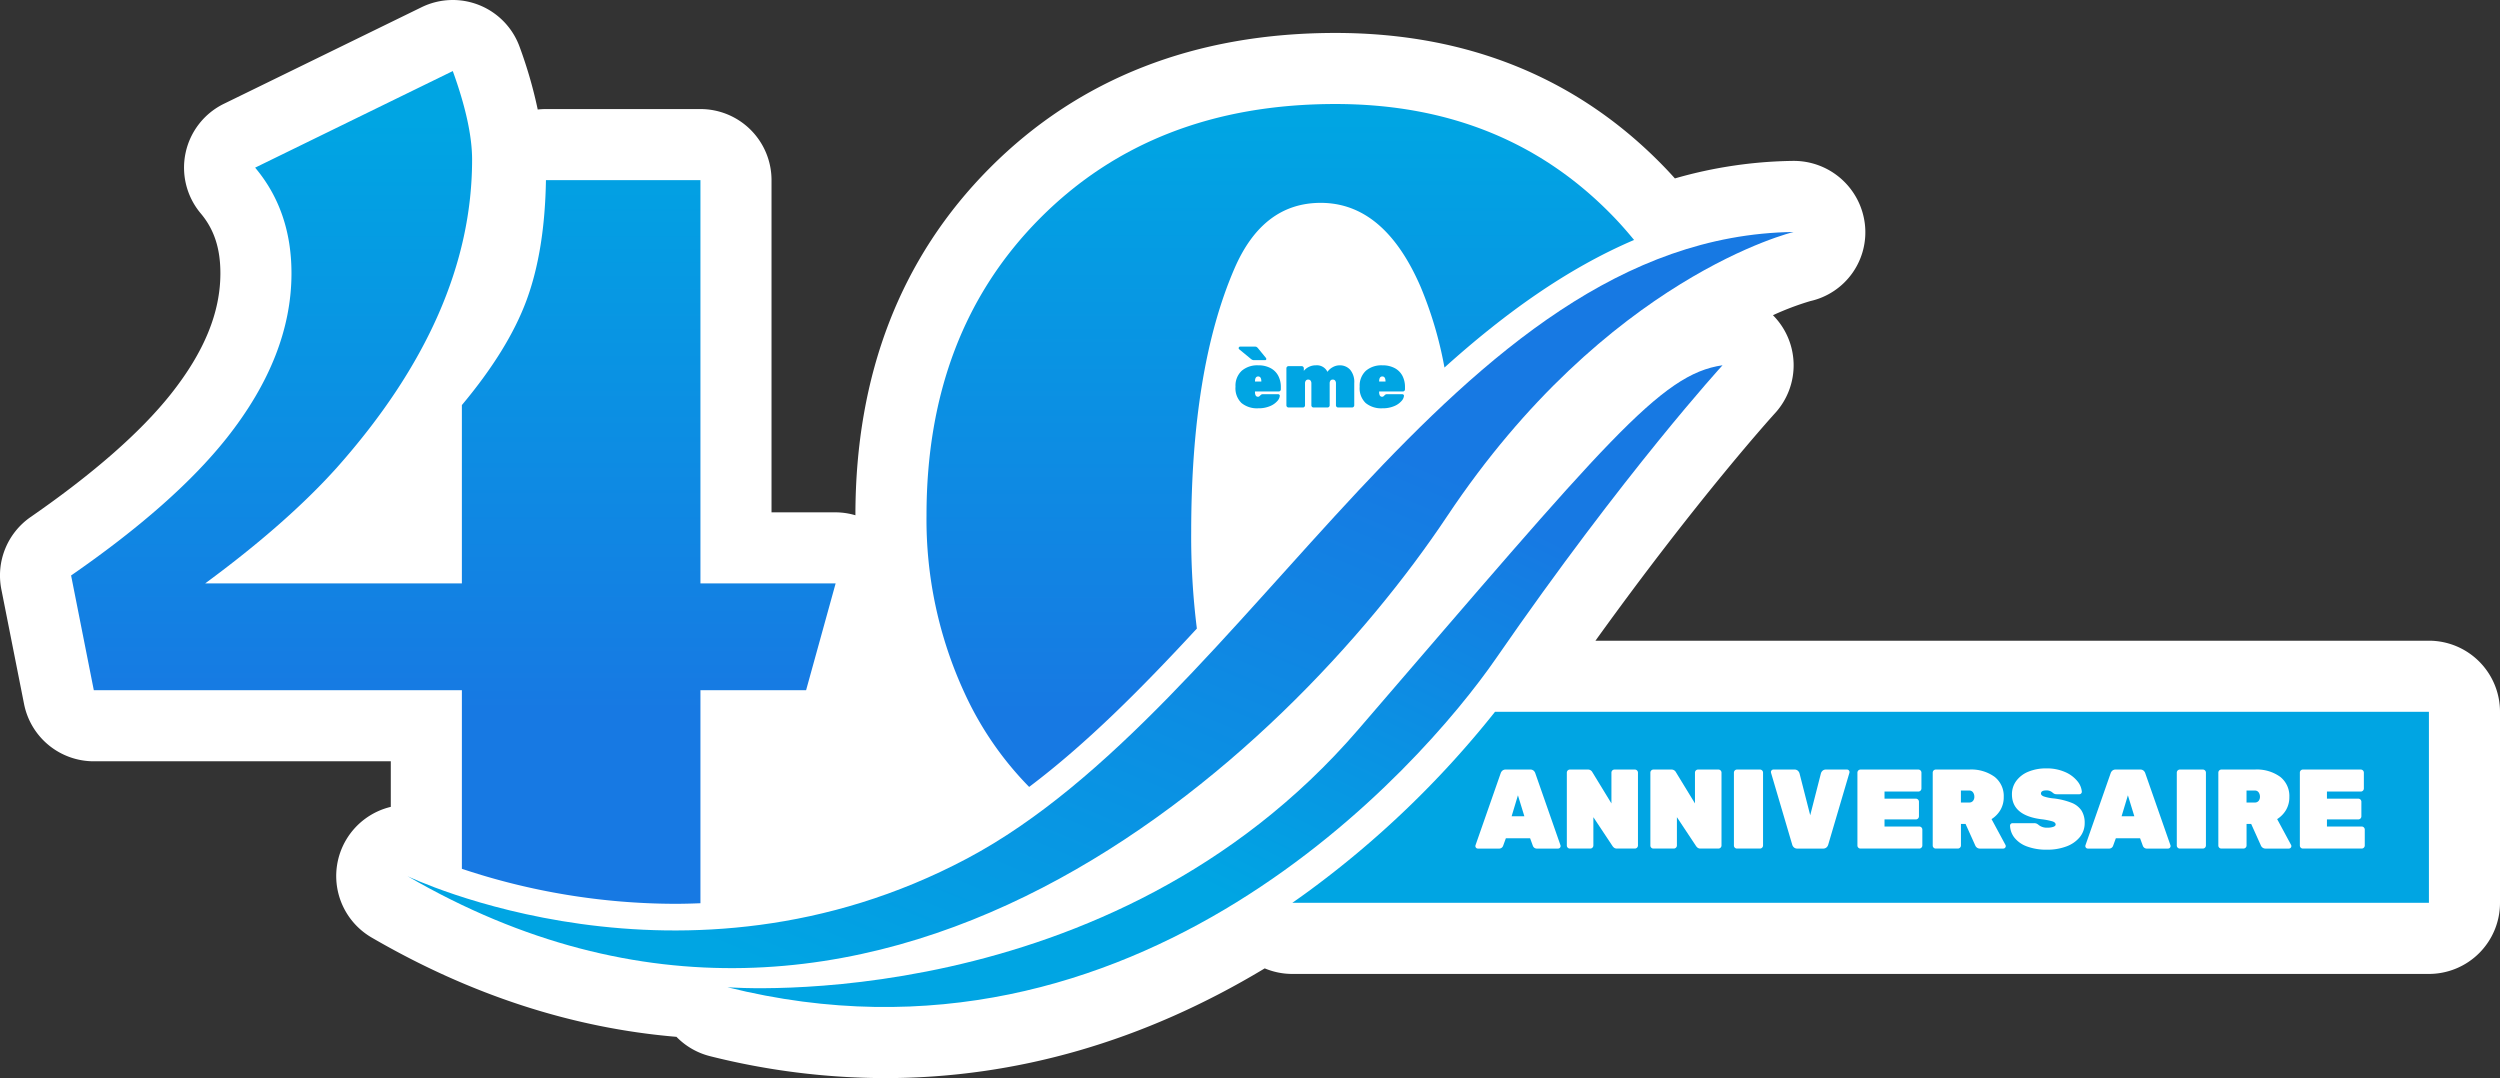 <?xml version="1.0" encoding="UTF-8"?> <svg xmlns="http://www.w3.org/2000/svg" xmlns:xlink="http://www.w3.org/1999/xlink" width="562.727" height="242.67" viewBox="0 0 562.727 242.67"><rect x="0" y="0" width="562.727" height="242.67" fill="#333333" stroke="none"/><defs><linearGradient id="linear-gradient" x1="0.281" y1="0.82" x2="0.671" y2="0.212" gradientUnits="objectBoundingBox"><stop offset="0" stop-color="#00a5e3"></stop><stop offset="1" stop-color="#1779e3"></stop></linearGradient><linearGradient id="linear-gradient-2" x1="0.421" y1="0.679" x2="0.757" y2="0.188" xlink:href="#linear-gradient"></linearGradient><linearGradient id="linear-gradient-3" x1="0.5" y1="0.059" x2="0.5" y2="0.77" xlink:href="#linear-gradient"></linearGradient><linearGradient id="linear-gradient-4" x1="0.5" y1="0.024" x2="0.5" y2="0.891" xlink:href="#linear-gradient"></linearGradient></defs><g id="Groupe_31" data-name="Groupe 31" transform="translate(-343.273 -309.783)"><path id="Tracé_235" data-name="Tracé 235" d="M890,454H702.394c23.294-32.395,40.216-50.987,40.406-51.194a15.974,15.974,0,0,0-.452-22.071,62.19,62.19,0,0,1,8.426-3.185,15.869,15.869,0,0,0,12.253-17.414A16.1,16.1,0,0,0,747,346h-.212a100.326,100.326,0,0,0-26.51,3.944c-.653-.729-1.3-1.433-1.934-2.1C698.922,327.51,673.865,317.2,643.874,317.2c-31.564,0-57.749,10.233-77.827,30.414-20.057,20.155-30.228,46.45-30.228,78.152v0a15.933,15.933,0,0,0-4.454-.66H516.936V350.331a16,16,0,0,0-16-16H466.16a16.138,16.138,0,0,0-1.85.106,100.635,100.635,0,0,0-4.071-14.092,16,16,0,0,0-22.07-8.938l-44.493,21.735a16,16,0,0,0-5.219,24.679c3.018,3.587,4.424,7.87,4.424,13.478,0,8.816-3.637,17.695-11.119,27.146-6.816,8.593-17.449,17.922-31.6,27.718a16,16,0,0,0-6.587,16.262l5.114,25.827a16,16,0,0,0,15.7,12.892h66.849V491.4a16.009,16.009,0,0,0-4.274,29.437c22.2,12.9,45.215,20.37,68.574,22.327a15.96,15.96,0,0,0,7.583,4.36,162.336,162.336,0,0,0,39.324,4.931c29.6,0,58.288-8.3,85.511-24.7a15.973,15.973,0,0,0,6.2,1.251H890a16,16,0,0,0,16-16V470A16,16,0,0,0,890,454Z" fill="#fff"></path><g id="Groupe_25" data-name="Groupe 25"><path id="Tracé_236" data-name="Tracé 236" d="M679.791,470a218.866,218.866,0,0,1-42.663,40.894q-1.482,1.071-2.971,2.106H890V470Z" fill="#00a5e3"></path></g><path id="Tracé_237" data-name="Tracé 237" d="M435,507s62,30,126-4S670,363,747,362c0,0-42,10-78,64S540,568,435,507Z" fill="url(#linear-gradient)"></path><path id="Tracé_238" data-name="Tracé 238" d="M507,532s86,7,142-58,68-80,82-82c0,0-22,24-51,66C663,482.621,599,555,507,532Z" fill="url(#linear-gradient-2)"></path><g id="Groupe_28" data-name="Groupe 28"><g id="Groupe_26" data-name="Groupe 26"><path id="Tracé_239" data-name="Tracé 239" d="M447.237,505.343a152.315,152.315,0,0,0,47.94,7.88c1.93,0,3.848-.053,5.759-.131V465.144h23.781l6.648-24.037H500.936V350.331H466.16q-.258,15.858-4.347,26.978t-14.576,23.652v40.146h-57.79q18.412-13.549,29.662-26.082,30.429-34.262,30.43-69.3,0-7.924-4.347-19.946L400.7,347.519q8.18,9.72,8.182,23.78,0,18.669-14.575,37.078-11.764,14.833-35.032,30.94l5.114,25.827h82.849Z" fill="url(#linear-gradient-3)"></path></g><g id="Groupe_27" data-name="Groupe 27"><path id="Tracé_240" data-name="Tracé 240" d="M574.926,486.911c12.949-9.753,25.295-22.169,37.75-35.646A166.541,166.541,0,0,1,611.4,429.6q0-36.822,9.717-59.325,6.388-14.826,19.434-14.831,14.317,0,22.5,18.923a87.539,87.539,0,0,1,5.359,18.148c13.326-11.994,27.376-22.177,42.68-28.72-1.375-1.669-2.8-3.312-4.313-4.9q-24.547-25.7-62.9-25.7-40.916,0-66.484,25.7t-25.571,66.868a93.086,93.086,0,0,0,8.566,40.018A74.174,74.174,0,0,0,574.926,486.911Z" fill="url(#linear-gradient-4)"></path></g></g><g id="Groupe_29" data-name="Groupe 29"><path id="Tracé_241" data-name="Tracé 241" d="M622.714,400.492a4.6,4.6,0,0,1-1.343-3.626v-.125a4.559,4.559,0,0,1,1.405-3.5,5.342,5.342,0,0,1,3.7-1.226,5.684,5.684,0,0,1,2.838.653,4.131,4.131,0,0,1,1.709,1.755,5.377,5.377,0,0,1,.556,2.462v.537a.488.488,0,0,1-.484.483h-5.335v.089a1.65,1.65,0,0,0,.161.824.576.576,0,0,0,.537.269.393.393,0,0,0,.232-.063,2.567,2.567,0,0,0,.287-.259.937.937,0,0,1,.269-.206.874.874,0,0,1,.322-.045h3.384a.42.42,0,0,1,.278.1.327.327,0,0,1,.116.26,1.976,1.976,0,0,1-.555,1.173,4.4,4.4,0,0,1-1.656,1.154,6.553,6.553,0,0,1-2.641.484A5.5,5.5,0,0,1,622.714,400.492Zm2.444-9.713a1.767,1.767,0,0,1-.349-.233l-2.632-2.166a.294.294,0,0,1-.09-.215.372.372,0,0,1,.09-.26.322.322,0,0,1,.25-.1h3.331a.783.783,0,0,1,.34.062,1.317,1.317,0,0,1,.322.277l1.79,2.185a.317.317,0,0,1,.09.233.253.253,0,0,1-.286.287h-2.453A.95.95,0,0,1,625.158,390.779Zm2.032,4.888v-.018q0-1.128-.716-1.128t-.716,1.128v.018Z" fill="#00a5e3"></path><path id="Tracé_242" data-name="Tracé 242" d="M632.973,401.36a.458.458,0,0,1-.143-.339v-8.344a.49.49,0,0,1,.483-.484h2.955a.492.492,0,0,1,.483.484v.591a3.165,3.165,0,0,1,1.092-.877,3.407,3.407,0,0,1,1.612-.376,2.623,2.623,0,0,1,2.613,1.467,3.43,3.43,0,0,1,1.182-1.046,3.145,3.145,0,0,1,1.558-.421,3.091,3.091,0,0,1,2.372.993,4.277,4.277,0,0,1,.923,3v5.014a.492.492,0,0,1-.484.483h-3.151a.49.49,0,0,1-.484-.483V396.1a.992.992,0,0,0-.188-.654.651.651,0,0,0-.528-.223.626.626,0,0,0-.519.223,1.027,1.027,0,0,0-.179.654v4.924a.49.49,0,0,1-.484.483h-3.151a.49.49,0,0,1-.483-.483V396.1a1,1,0,0,0-.188-.654.654.654,0,0,0-.529-.223.639.639,0,0,0-.527.232,1,1,0,0,0-.188.645v4.924a.459.459,0,0,1-.144.339.464.464,0,0,1-.34.144h-3.223A.463.463,0,0,1,632.973,401.36Z" fill="#00a5e3"></path><path id="Tracé_243" data-name="Tracé 243" d="M650.663,400.492a4.6,4.6,0,0,1-1.343-3.626v-.125a4.556,4.556,0,0,1,1.4-3.5,5.341,5.341,0,0,1,3.7-1.226,5.681,5.681,0,0,1,2.838.653,4.133,4.133,0,0,1,1.71,1.755,5.389,5.389,0,0,1,.555,2.462v.537a.488.488,0,0,1-.483.483h-5.335v.089a1.639,1.639,0,0,0,.161.824.576.576,0,0,0,.537.269.393.393,0,0,0,.232-.063,2.665,2.665,0,0,0,.287-.259.935.935,0,0,1,.268-.206.884.884,0,0,1,.323-.045H658.9a.417.417,0,0,1,.277.1.324.324,0,0,1,.116.26,1.98,1.98,0,0,1-.554,1.173,4.407,4.407,0,0,1-1.656,1.154,6.554,6.554,0,0,1-2.642.484A5.5,5.5,0,0,1,650.663,400.492Zm4.476-4.825v-.018q0-1.128-.717-1.128t-.715,1.128v.018Z" fill="#00a5e3"></path></g><g id="Groupe_30" data-name="Groupe 30"><path id="Tracé_244" data-name="Tracé 244" d="M675.532,500.624a.571.571,0,0,1-.139-.572l5.667-16.212a1.3,1.3,0,0,1,.38-.585A1.1,1.1,0,0,1,682.2,483h5.514a1.091,1.091,0,0,1,.762.254,1.288,1.288,0,0,1,.381.585l5.667,16.212a.56.56,0,0,1,.026.178.563.563,0,0,1-.559.559h-4.7a.943.943,0,0,1-.991-.636l-.611-1.676h-5.462l-.61,1.676a.945.945,0,0,1-.992.636h-4.7A.54.54,0,0,1,675.532,500.624Zm10.864-7.1-1.449-4.726-1.423,4.726Z" fill="#fff"></path><path id="Tracé_245" data-name="Tracé 245" d="M696.153,500.586a.661.661,0,0,1-.2-.483V483.688a.693.693,0,0,1,.687-.687h4.014a1.111,1.111,0,0,1,1.042.585l4.295,7.038v-6.936a.693.693,0,0,1,.686-.687h4.6a.7.7,0,0,1,.687.687V500.1a.7.7,0,0,1-.687.686h-4.014a1.062,1.062,0,0,1-.661-.178,1.7,1.7,0,0,1-.381-.406l-4.295-6.48V500.1a.693.693,0,0,1-.686.686h-4.6A.66.66,0,0,1,696.153,500.586Z" fill="#fff"></path><path id="Tracé_246" data-name="Tracé 246" d="M714.957,500.586a.658.658,0,0,1-.2-.483V483.688a.693.693,0,0,1,.686-.687h4.015a1.112,1.112,0,0,1,1.042.585l4.295,7.038v-6.936a.693.693,0,0,1,.686-.687h4.6a.695.695,0,0,1,.687.687V500.1a.695.695,0,0,1-.687.686h-4.015a1.064,1.064,0,0,1-.661-.178,1.716,1.716,0,0,1-.38-.406l-4.295-6.48V500.1a.7.7,0,0,1-.686.686h-4.6A.659.659,0,0,1,714.957,500.586Z" fill="#fff"></path><path id="Tracé_247" data-name="Tracé 247" d="M733.762,500.586a.657.657,0,0,1-.2-.483V483.688a.693.693,0,0,1,.686-.687h5.184a.693.693,0,0,1,.686.687V500.1a.693.693,0,0,1-.686.686h-5.184A.658.658,0,0,1,733.762,500.586Z" fill="#fff"></path><path id="Tracé_248" data-name="Tracé 248" d="M747.078,500.535a1.3,1.3,0,0,1-.382-.585l-4.777-16.212-.025-.178a.533.533,0,0,1,.165-.394.543.543,0,0,1,.394-.165h4.727a1.09,1.09,0,0,1,.761.254,1.3,1.3,0,0,1,.382.585l2.414,9.453,2.414-9.453a1.305,1.305,0,0,1,.381-.585,1.1,1.1,0,0,1,.763-.254h4.726a.563.563,0,0,1,.559.559l-.025.178-4.778,16.212a1.283,1.283,0,0,1-.381.585,1.091,1.091,0,0,1-.762.254H747.84A1.092,1.092,0,0,1,747.078,500.535Z" fill="#fff"></path><path id="Tracé_249" data-name="Tracé 249" d="M761.562,500.586a.659.659,0,0,1-.2-.483V483.688a.7.7,0,0,1,.687-.687h13.036a.7.7,0,0,1,.686.687v3.583a.7.7,0,0,1-.686.685h-7.624v1.6h7.064a.693.693,0,0,1,.687.685v3.3a.693.693,0,0,1-.687.685h-7.064v1.6h7.827a.693.693,0,0,1,.686.686V500.1a.693.693,0,0,1-.686.686H762.045A.656.656,0,0,1,761.562,500.586Z" fill="#fff"></path><path id="Tracé_250" data-name="Tracé 250" d="M778.511,500.586a.658.658,0,0,1-.2-.483V483.688a.693.693,0,0,1,.686-.687h7.522a8.95,8.95,0,0,1,5.717,1.639,5.478,5.478,0,0,1,2.059,4.536,5.654,5.654,0,0,1-.737,2.91,6.091,6.091,0,0,1-2.008,2.07l3.126,5.794a.635.635,0,0,1,.076.28.563.563,0,0,1-.559.559h-5.21a1.117,1.117,0,0,1-.723-.216,1.158,1.158,0,0,1-.369-.47l-2.186-4.854h-1.041V500.1a.7.7,0,0,1-.686.686h-4.981A.658.658,0,0,1,778.511,500.586Zm8.005-10.165a1.058,1.058,0,0,0,.864-.368,1.407,1.407,0,0,0,.3-.928,1.681,1.681,0,0,0-.292-.979,1,1,0,0,0-.877-.418h-1.855v2.693Z" fill="#fff"></path><path id="Tracé_251" data-name="Tracé 251" d="M799.514,500.307a6.366,6.366,0,0,1-2.809-1.97,4.636,4.636,0,0,1-.991-2.706.565.565,0,0,1,.559-.56H801.1a1.549,1.549,0,0,1,.571.089,2.163,2.163,0,0,1,.521.344,2.932,2.932,0,0,0,1.88.584,4.136,4.136,0,0,0,1.386-.191q.52-.189.52-.521,0-.457-.686-.7a15.3,15.3,0,0,0-2.592-.5q-6.555-.864-6.556-5.59a5.007,5.007,0,0,1,.979-3.037,6.334,6.334,0,0,1,2.731-2.072,10.362,10.362,0,0,1,4.04-.736,10.124,10.124,0,0,1,4.194.813,7.185,7.185,0,0,1,2.769,2.045,4.244,4.244,0,0,1,1.017,2.4.543.543,0,0,1-.165.394.506.506,0,0,1-.368.165H806.26a1.43,1.43,0,0,1-.559-.088,1.815,1.815,0,0,1-.458-.319,2,2,0,0,0-1.347-.457q-1.218,0-1.219.712,0,.381.6.635a9.514,9.514,0,0,0,2.224.457,15.733,15.733,0,0,1,4.078.991,4.755,4.755,0,0,1,2.236,1.767,5.113,5.113,0,0,1,.7,2.782,4.91,4.91,0,0,1-1.093,3.164,6.969,6.969,0,0,1-3.012,2.1,12.016,12.016,0,0,1-4.333.736A12.46,12.46,0,0,1,799.514,500.307Z" fill="#fff"></path><path id="Tracé_252" data-name="Tracé 252" d="M812.829,500.624a.537.537,0,0,1-.165-.394.591.591,0,0,1,.025-.178l5.667-16.212a1.305,1.305,0,0,1,.381-.585A1.1,1.1,0,0,1,819.5,483h5.514a1.091,1.091,0,0,1,.762.254,1.288,1.288,0,0,1,.381.585l5.667,16.212a.56.56,0,0,1,.026.178.563.563,0,0,1-.559.559h-4.7a.943.943,0,0,1-.991-.636l-.611-1.676h-5.463l-.61,1.676a.943.943,0,0,1-.991.636h-4.7A.537.537,0,0,1,812.829,500.624Zm10.863-7.1-1.448-4.726-1.423,4.726Z" fill="#fff"></path><path id="Tracé_253" data-name="Tracé 253" d="M833.45,500.586a.658.658,0,0,1-.2-.483V483.688a.693.693,0,0,1,.687-.687h5.183a.693.693,0,0,1,.687.687V500.1a.693.693,0,0,1-.687.686h-5.183A.66.66,0,0,1,833.45,500.586Z" fill="#fff"></path><path id="Tracé_254" data-name="Tracé 254" d="M842.8,500.586a.658.658,0,0,1-.2-.483V483.688a.693.693,0,0,1,.686-.687h7.522a8.951,8.951,0,0,1,5.717,1.639,5.478,5.478,0,0,1,2.059,4.536,5.655,5.655,0,0,1-.737,2.91,6.092,6.092,0,0,1-2.008,2.07l3.126,5.794a.634.634,0,0,1,.076.28.563.563,0,0,1-.559.559h-5.21a1.117,1.117,0,0,1-.723-.216,1.158,1.158,0,0,1-.369-.47l-2.186-4.854h-1.041V500.1a.7.7,0,0,1-.686.686h-4.981A.658.658,0,0,1,842.8,500.586Zm8.005-10.165a1.058,1.058,0,0,0,.864-.368,1.407,1.407,0,0,0,.3-.928,1.681,1.681,0,0,0-.292-.979,1,1,0,0,0-.877-.418h-1.855v2.693Z" fill="#fff"></path><path id="Tracé_255" data-name="Tracé 255" d="M861.148,500.586a.661.661,0,0,1-.2-.483V483.688a.693.693,0,0,1,.687-.687h13.036a.695.695,0,0,1,.686.687v3.583a.695.695,0,0,1-.686.685h-7.624v1.6h7.064a.693.693,0,0,1,.687.685v3.3a.693.693,0,0,1-.687.685h-7.064v1.6h7.827a.693.693,0,0,1,.686.686V500.1a.693.693,0,0,1-.686.686H861.632A.66.66,0,0,1,861.148,500.586Z" fill="#fff"></path></g></g></svg> 